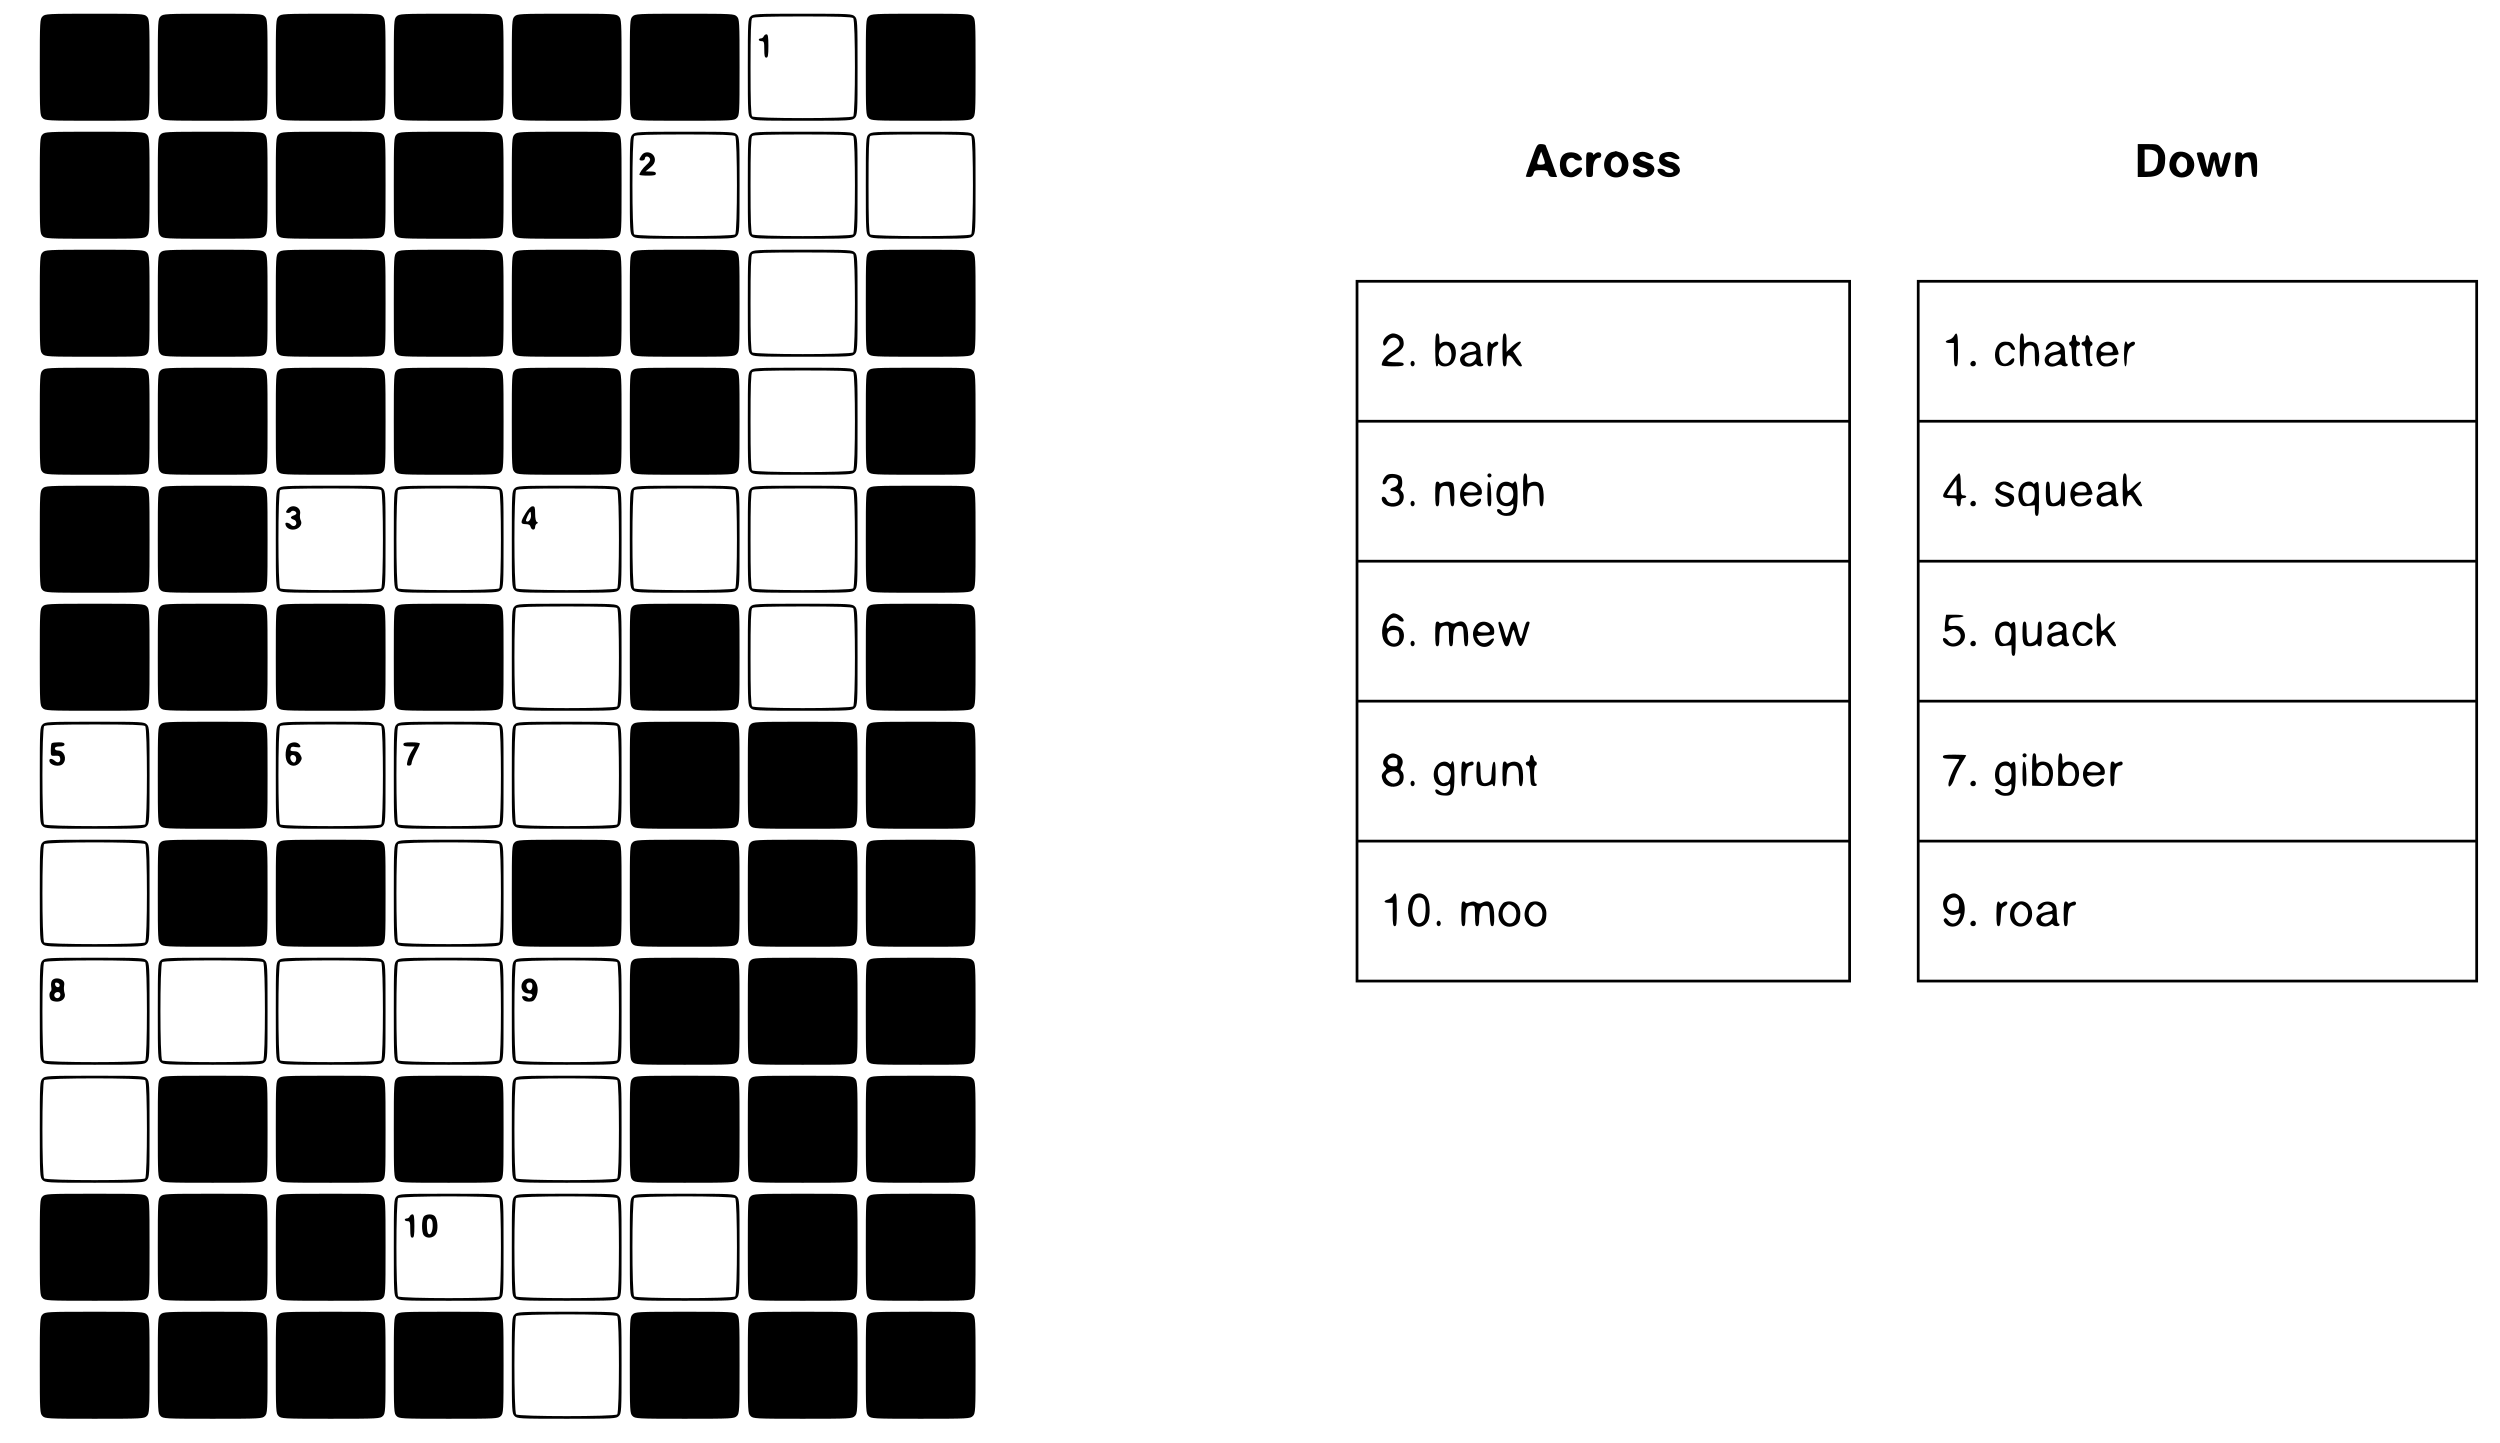 <?xml version="1.0" standalone="no"?>
<!DOCTYPE svg PUBLIC "-//W3C//DTD SVG 20010904//EN"
 "http://www.w3.org/TR/2001/REC-SVG-20010904/DTD/svg10.dtd">
<svg version="1.0" xmlns="http://www.w3.org/2000/svg"
 width="1822pt" height="1052pt" viewBox="0 0 1822 1052"
 preserveAspectRatio="xMidYMid meet">

<g transform="translate(0,1052) scale(0.1,-0.1)"
fill="#000000" stroke="none">
<path d="M310 10400 c-19 -19 -20 -33 -20 -370 0 -337 1 -351 20 -370 19 -19
33 -20 380 -20 347 0 361 1 380 20 19 19 20 33 20 370 0 337 -1 351 -20 370
-19 19 -33 20 -380 20 -347 0 -361 -1 -380 -20z"/>
<path d="M1170 10400 c-19 -19 -20 -33 -20 -370 0 -337 1 -351 20 -370 19 -19
33 -20 380 -20 347 0 361 1 380 20 19 19 20 33 20 370 0 337 -1 351 -20 370
-19 19 -33 20 -380 20 -347 0 -361 -1 -380 -20z"/>
<path d="M2030 10400 c-19 -19 -20 -33 -20 -370 0 -337 1 -351 20 -370 19 -19
33 -20 380 -20 347 0 361 1 380 20 19 19 20 33 20 370 0 337 -1 351 -20 370
-19 19 -33 20 -380 20 -347 0 -361 -1 -380 -20z"/>
<path d="M2890 10400 c-19 -19 -20 -33 -20 -370 0 -337 1 -351 20 -370 19 -19
33 -20 380 -20 347 0 361 1 380 20 19 19 20 33 20 370 0 337 -1 351 -20 370
-19 19 -33 20 -380 20 -347 0 -361 -1 -380 -20z"/>
<path d="M3750 10400 c-19 -19 -20 -33 -20 -370 0 -337 1 -351 20 -370 19 -19
33 -20 380 -20 347 0 361 1 380 20 19 19 20 33 20 370 0 337 -1 351 -20 370
-19 19 -33 20 -380 20 -347 0 -361 -1 -380 -20z"/>
<path d="M4610 10400 c-19 -19 -20 -33 -20 -370 0 -337 1 -351 20 -370 19 -19
33 -20 380 -20 347 0 361 1 380 20 19 19 20 33 20 370 0 337 -1 351 -20 370
-19 19 -33 20 -380 20 -347 0 -361 -1 -380 -20z"/>
<path d="M5470 10400 c-19 -19 -20 -33 -20 -370 0 -337 1 -351 20 -370 19 -19
33 -20 380 -20 347 0 361 1 380 20 19 19 20 33 20 370 0 337 -1 351 -20 370
-19 19 -33 20 -380 20 -347 0 -361 -1 -380 -20z m748 -12 c17 -17 17 -699 0
-716 -17 -17 -719 -17 -736 0 -9 9 -12 102 -12 358 0 256 3 349 12 358 9 9
104 12 368 12 264 0 359 -3 368 -12z"/>
<path d="M5566 10255 c-3 -8 -12 -15 -21 -15 -8 0 -15 -4 -15 -10 0 -5 9 -10
20 -10 18 0 20 -7 20 -60 0 -47 3 -60 15 -60 12 0 15 16 15 85 0 66 -3 85 -14
85 -8 0 -16 -7 -20 -15z"/>
<path d="M6330 10400 c-19 -19 -20 -33 -20 -370 0 -337 1 -351 20 -370 19 -19
33 -20 380 -20 347 0 361 1 380 20 19 19 20 33 20 370 0 337 -1 351 -20 370
-19 19 -33 20 -380 20 -347 0 -361 -1 -380 -20z"/>
<path d="M310 9540 c-19 -19 -20 -33 -20 -370 0 -337 1 -351 20 -370 19 -19
33 -20 380 -20 347 0 361 1 380 20 19 19 20 33 20 370 0 337 -1 351 -20 370
-19 19 -33 20 -380 20 -347 0 -361 -1 -380 -20z"/>
<path d="M1170 9540 c-19 -19 -20 -33 -20 -370 0 -337 1 -351 20 -370 19 -19
33 -20 380 -20 347 0 361 1 380 20 19 19 20 33 20 370 0 337 -1 351 -20 370
-19 19 -33 20 -380 20 -347 0 -361 -1 -380 -20z"/>
<path d="M2030 9540 c-19 -19 -20 -33 -20 -370 0 -337 1 -351 20 -370 19 -19
33 -20 380 -20 347 0 361 1 380 20 19 19 20 33 20 370 0 337 -1 351 -20 370
-19 19 -33 20 -380 20 -347 0 -361 -1 -380 -20z"/>
<path d="M2890 9540 c-19 -19 -20 -33 -20 -370 0 -337 1 -351 20 -370 19 -19
33 -20 380 -20 347 0 361 1 380 20 19 19 20 33 20 370 0 337 -1 351 -20 370
-19 19 -33 20 -380 20 -347 0 -361 -1 -380 -20z"/>
<path d="M3750 9540 c-19 -19 -20 -33 -20 -370 0 -337 1 -351 20 -370 19 -19
33 -20 380 -20 347 0 361 1 380 20 19 19 20 33 20 370 0 337 -1 351 -20 370
-19 19 -33 20 -380 20 -347 0 -361 -1 -380 -20z"/>
<path d="M4610 9540 c-19 -19 -20 -33 -20 -370 0 -337 1 -351 20 -370 19 -19
33 -20 380 -20 347 0 361 1 380 20 19 19 20 33 20 370 0 337 -1 351 -20 370
-19 19 -33 20 -380 20 -347 0 -361 -1 -380 -20z m748 -12 c17 -17 17 -699 0
-716 -17 -17 -719 -17 -736 0 -17 17 -17 699 0 716 9 9 104 12 368 12 264 0
359 -3 368 -12z"/>
<path d="M4676 9388 c-21 -30 -20 -38 4 -38 11 0 20 7 20 15 0 20 29 19 37 -2
4 -11 -4 -25 -25 -44 -28 -25 -52 -59 -52 -73 0 -3 27 -6 60 -6 47 0 60 3 60
15 0 11 -11 15 -37 15 l-38 1 34 28 c24 19 34 36 34 56 0 52 -68 75 -97 33z"/>
<path d="M5470 9540 c-19 -19 -20 -33 -20 -370 0 -337 1 -351 20 -370 19 -19
33 -20 380 -20 347 0 361 1 380 20 19 19 20 33 20 370 0 337 -1 351 -20 370
-19 19 -33 20 -380 20 -347 0 -361 -1 -380 -20z m748 -12 c17 -17 17 -699 0
-716 -17 -17 -719 -17 -736 0 -9 9 -12 102 -12 358 0 256 3 349 12 358 9 9
104 12 368 12 264 0 359 -3 368 -12z"/>
<path d="M6330 9540 c-19 -19 -20 -33 -20 -370 0 -337 1 -351 20 -370 19 -19
33 -20 380 -20 347 0 361 1 380 20 19 19 20 33 20 370 0 337 -1 351 -20 370
-19 19 -33 20 -380 20 -347 0 -361 -1 -380 -20z m748 -12 c17 -17 17 -699 0
-716 -17 -17 -719 -17 -736 0 -9 9 -12 102 -12 358 0 256 3 349 12 358 9 9
104 12 368 12 264 0 359 -3 368 -12z"/>
<path d="M11161 9354 c-23 -63 -41 -117 -41 -120 0 -2 11 -4 25 -4 18 0 26 7
31 25 5 22 11 25 54 25 43 0 49 -3 54 -25 5 -19 13 -25 35 -25 l29 0 -39 112
c-22 61 -42 115 -45 120 -3 4 -18 8 -34 8 -27 0 -30 -5 -69 -116z m98 -21 c1
-8 -11 -13 -30 -13 -33 0 -33 3 -7 70 l10 25 13 -35 c8 -19 14 -41 14 -47z"/>
<path d="M15580 9350 l0 -120 60 0 c103 0 140 36 140 136 0 31 -7 51 -26 73
-25 29 -29 31 -100 31 l-74 0 0 -120z m135 63 c13 -13 16 -28 12 -66 -5 -56
-24 -77 -69 -77 l-28 0 0 80 0 80 34 0 c19 0 42 -8 51 -17z"/>
<path d="M11753 9413 c-59 -11 -84 -108 -40 -158 37 -44 116 -35 142 15 29 56
8 120 -46 139 -18 6 -32 10 -33 10 -1 -1 -11 -4 -23 -6z m51 -49 c9 -8 16 -28
16 -44 0 -16 -7 -36 -16 -44 -18 -19 -20 -19 -45 -6 -26 14 -27 84 -1 99 23
14 28 14 46 -5z"/>
<path d="M11955 9412 c-30 -6 -55 -32 -55 -57 0 -29 15 -40 68 -55 26 -6 42
-16 39 -23 -6 -18 -42 -20 -57 -2 -20 24 -52 19 -48 -7 7 -48 116 -56 145 -11
24 37 6 67 -51 83 -26 7 -46 19 -46 26 0 16 36 19 45 4 7 -12 55 -14 55 -2 -1
27 -54 52 -95 44z"/>
<path d="M12133 9408 c-24 -6 -35 -16 -39 -35 -9 -35 6 -56 47 -68 44 -13 61
-24 54 -36 -10 -15 -55 -10 -61 6 -6 15 -54 22 -54 7 0 -38 68 -65 119 -48 48
16 58 50 26 82 -13 13 -32 24 -43 24 -10 0 -27 6 -38 14 -18 14 -18 15 0 22
10 4 27 2 37 -4 22 -14 59 -16 59 -4 0 13 -32 39 -55 44 -11 2 -35 1 -52 -4z"/>
<path d="M15873 9413 c-59 -11 -84 -108 -40 -158 32 -38 102 -38 134 -1 62 72
0 176 -94 159z m48 -43 c14 -8 19 -21 19 -50 0 -29 -5 -42 -19 -50 -25 -13
-27 -13 -45 6 -9 8 -16 28 -16 44 0 16 7 36 16 44 18 19 20 19 45 6z"/>
<path d="M11397 9395 c-41 -30 -37 -133 5 -156 12 -7 35 -12 51 -11 48 1 107
72 60 72 -9 0 -27 -10 -40 -21 -18 -18 -25 -19 -37 -10 -20 17 -28 58 -16 81
11 21 45 27 55 10 3 -5 17 -10 31 -10 29 0 31 13 4 40 -24 24 -86 27 -113 5z"/>
<path d="M11560 9320 c0 -89 0 -90 25 -90 24 0 25 3 25 54 0 56 16 86 46 86 8
0 14 9 14 20 0 23 -29 27 -48 8 -9 -9 -12 -9 -12 0 0 7 -11 12 -25 12 -25 0
-25 -1 -25 -90z"/>
<path d="M16010 9403 c0 -5 11 -44 24 -88 20 -70 26 -80 48 -83 22 -3 26 2 40
60 l15 63 13 -63 c12 -59 14 -63 39 -60 22 3 28 12 47 78 29 96 29 102 2 98
-18 -2 -25 -13 -34 -56 -7 -30 -14 -56 -17 -58 -2 -3 -8 16 -12 42 -9 65 -14
74 -40 74 -19 0 -24 -8 -35 -62 l-13 -63 -15 63 c-12 55 -16 62 -38 62 -13 0
-24 -3 -24 -7z"/>
<path d="M16290 9320 c0 -89 0 -90 25 -90 24 0 25 2 25 65 0 52 4 66 18 74 32
17 46 -3 50 -73 4 -56 7 -66 23 -66 17 0 19 8 19 78 0 87 -8 102 -55 102 -17
0 -36 -5 -43 -12 -9 -9 -12 -9 -12 0 0 7 -11 12 -25 12 -25 0 -25 -1 -25 -90z"/>
<path d="M310 8680 c-19 -19 -20 -33 -20 -370 0 -337 1 -351 20 -370 19 -19
33 -20 380 -20 347 0 361 1 380 20 19 19 20 33 20 370 0 337 -1 351 -20 370
-19 19 -33 20 -380 20 -347 0 -361 -1 -380 -20z"/>
<path d="M1170 8680 c-19 -19 -20 -33 -20 -370 0 -337 1 -351 20 -370 19 -19
33 -20 380 -20 347 0 361 1 380 20 19 19 20 33 20 370 0 337 -1 351 -20 370
-19 19 -33 20 -380 20 -347 0 -361 -1 -380 -20z"/>
<path d="M2030 8680 c-19 -19 -20 -33 -20 -370 0 -337 1 -351 20 -370 19 -19
33 -20 380 -20 347 0 361 1 380 20 19 19 20 33 20 370 0 337 -1 351 -20 370
-19 19 -33 20 -380 20 -347 0 -361 -1 -380 -20z"/>
<path d="M2890 8680 c-19 -19 -20 -33 -20 -370 0 -337 1 -351 20 -370 19 -19
33 -20 380 -20 347 0 361 1 380 20 19 19 20 33 20 370 0 337 -1 351 -20 370
-19 19 -33 20 -380 20 -347 0 -361 -1 -380 -20z"/>
<path d="M3750 8680 c-19 -19 -20 -33 -20 -370 0 -337 1 -351 20 -370 19 -19
33 -20 380 -20 347 0 361 1 380 20 19 19 20 33 20 370 0 337 -1 351 -20 370
-19 19 -33 20 -380 20 -347 0 -361 -1 -380 -20z"/>
<path d="M4610 8680 c-19 -19 -20 -33 -20 -370 0 -337 1 -351 20 -370 19 -19
33 -20 380 -20 347 0 361 1 380 20 19 19 20 33 20 370 0 337 -1 351 -20 370
-19 19 -33 20 -380 20 -347 0 -361 -1 -380 -20z"/>
<path d="M5470 8680 c-19 -19 -20 -33 -20 -370 0 -337 1 -351 20 -370 19 -19
33 -20 380 -20 347 0 361 1 380 20 19 19 20 33 20 370 0 337 -1 351 -20 370
-19 19 -33 20 -380 20 -347 0 -361 -1 -380 -20z m748 -12 c17 -17 17 -699 0
-716 -17 -17 -719 -17 -736 0 -9 9 -12 102 -12 358 0 256 3 349 12 358 9 9
104 12 368 12 264 0 359 -3 368 -12z"/>
<path d="M6330 8680 c-19 -19 -20 -33 -20 -370 0 -337 1 -351 20 -370 19 -19
33 -20 380 -20 347 0 361 1 380 20 19 19 20 33 20 370 0 337 -1 351 -20 370
-19 19 -33 20 -380 20 -347 0 -361 -1 -380 -20z"/>
<path d="M9880 5920 l0 -2560 1805 0 1805 0 0 2560 0 2560 -1805 0 -1805 0 0
-2560z m3590 2040 l0 -500 -1785 0 -1785 0 0 500 0 500 1785 0 1785 0 0 -500z
m0 -1020 l0 -500 -1785 0 -1785 0 0 500 0 500 1785 0 1785 0 0 -500z m0 -1020
l0 -500 -1785 0 -1785 0 0 500 0 500 1785 0 1785 0 0 -500z m0 -1020 l0 -500
-1785 0 -1785 0 0 500 0 500 1785 0 1785 0 0 -500z m0 -1020 l0 -500 -1785 0
-1785 0 0 500 0 500 1785 0 1785 0 0 -500z"/>
<path d="M10106 8069 c-15 -12 -26 -30 -26 -45 0 -32 16 -31 32 4 23 48 88 38
88 -14 0 -17 -14 -32 -55 -59 -49 -31 -75 -65 -75 -96 0 -5 36 -9 80 -9 64 0
80 3 80 15 0 12 -13 15 -60 15 -33 0 -60 4 -60 10 0 5 26 27 58 47 58 39 70
61 58 107 -6 23 -43 46 -75 46 -10 0 -30 -9 -45 -21z"/>
<path d="M10460 7970 c0 -73 4 -120 10 -120 6 0 10 5 10 12 0 9 3 9 12 0 22
-22 75 -14 97 14 28 36 29 106 1 134 -22 22 -69 27 -88 8 -9 -9 -12 -3 -12 30
0 31 -4 42 -15 42 -12 0 -15 -20 -15 -120z m118 -27 c3 -41 -15 -73 -42 -73
-50 0 -69 87 -27 122 34 27 65 5 69 -49z"/>
<path d="M10950 7970 c0 -100 3 -120 15 -120 10 0 15 10 15 34 0 57 22 61 54
10 17 -27 35 -44 47 -44 17 0 15 7 -18 55 l-36 56 33 34 c28 29 31 35 15 35
-11 0 -36 -17 -57 -37 l-38 -37 0 67 c0 53 -3 67 -15 67 -12 0 -15 -20 -15
-120z"/>
<path d="M10672 8014 c-24 -16 -30 -44 -9 -44 7 0 18 9 25 21 15 24 50 22 66
-3 13 -22 7 -28 -40 -35 -66 -10 -91 -46 -60 -88 15 -20 69 -24 91 -5 9 8 15
8 20 0 8 -13 45 -13 45 0 0 6 -4 10 -10 10 -6 0 -10 28 -10 63 0 49 -4 68 -18
80 -23 21 -71 22 -100 1z m88 -91 c0 -22 -29 -53 -50 -53 -10 0 -23 7 -30 15
-16 20 1 42 38 48 15 2 30 5 35 6 4 0 7 -7 7 -16z"/>
<path d="M10840 7940 c0 -72 3 -90 15 -90 11 0 15 16 17 68 3 58 6 68 26 77
24 10 30 35 9 35 -7 0 -18 -5 -24 -11 -8 -8 -13 -8 -17 0 -18 28 -26 3 -26
-79z"/>
<path d="M10280 7870 c0 -11 7 -20 15 -20 8 0 15 9 15 20 0 11 -7 20 -15 20
-8 0 -15 -9 -15 -20z"/>
<path d="M10114 7061 c-28 -12 -51 -71 -28 -71 9 0 18 9 21 20 6 23 35 34 64
25 30 -10 22 -57 -10 -65 -33 -8 -39 -30 -9 -30 30 0 48 -17 48 -47 0 -45 -81
-56 -95 -13 -7 23 -35 27 -35 6 0 -51 82 -77 134 -43 30 20 36 76 11 97 -11 9
-13 16 -5 24 14 14 12 72 -3 85 -20 16 -68 22 -93 12z"/>
<path d="M10840 7055 c0 -8 7 -15 15 -15 8 0 15 7 15 15 0 8 -7 15 -15 15 -8
0 -15 -7 -15 -15z"/>
<path d="M11100 6950 c0 -100 3 -120 15 -120 12 0 15 13 15 56 0 70 12 94 49
94 35 0 41 -13 41 -91 0 -46 3 -59 15 -59 19 0 21 113 2 150 -14 28 -54 38
-87 20 -19 -10 -20 -8 -20 30 0 29 -4 40 -15 40 -12 0 -15 -20 -15 -120z"/>
<path d="M10460 6920 c0 -73 3 -90 15 -90 12 0 15 14 15 64 0 70 12 90 52 84
21 -3 23 -8 26 -75 2 -56 6 -73 17 -73 12 0 15 16 15 78 0 47 -5 83 -12 90
-15 15 -53 16 -79 2 -13 -7 -19 -7 -19 0 0 5 -7 10 -15 10 -12 0 -15 -17 -15
-90z"/>
<path d="M10679 6997 c-58 -44 -48 -143 17 -167 29 -11 75 3 92 30 17 28 -5
37 -29 11 -11 -12 -28 -21 -39 -21 -17 0 -50 34 -50 52 0 5 29 8 65 8 63 0 65
1 65 25 0 55 -78 95 -121 62z m89 -51 c3 -13 -6 -16 -47 -16 -28 0 -51 4 -51
8 0 13 24 39 40 45 19 6 54 -16 58 -37z"/>
<path d="M10840 6921 c0 -75 3 -91 15 -91 13 0 15 14 13 87 -2 58 -7 88 -15
91 -10 3 -13 -19 -13 -87z"/>
<path d="M10937 6996 c-40 -31 -43 -124 -3 -151 25 -18 68 -19 84 -3 9 9 12 7
12 -9 0 -12 -7 -29 -16 -37 -20 -20 -63 -21 -70 -1 -7 16 -34 21 -34 6 0 -21
34 -41 68 -41 67 0 82 27 82 149 0 84 -11 121 -29 93 -4 -7 -12 -8 -21 -2 -21
14 -52 12 -73 -4z m87 -47 c13 -37 0 -78 -29 -91 -45 -20 -78 37 -54 94 10 24
17 29 43 26 23 -2 33 -10 40 -29z"/>
<path d="M10280 6850 c0 -11 7 -20 15 -20 8 0 15 9 15 20 0 11 -7 20 -15 20
-8 0 -15 -9 -15 -20z"/>
<path d="M10111 6022 c-34 -34 -48 -105 -31 -158 21 -62 104 -78 137 -27 23
34 19 84 -8 105 -23 20 -74 24 -84 8 -11 -19 -23 -10 -18 13 13 50 57 73 83
42 13 -16 40 -21 40 -7 -1 21 -44 52 -75 52 -9 0 -29 -12 -44 -28z m87 -130
c4 -37 -12 -62 -39 -62 -40 0 -65 60 -37 88 7 7 26 12 43 10 26 -3 30 -7 33
-36z"/>
<path d="M10460 5900 c0 -73 3 -90 15 -90 12 0 15 14 15 63 0 68 10 87 47 87
22 0 23 -3 23 -75 0 -60 3 -75 15 -75 11 0 15 12 15 49 0 74 14 103 48 99 26
-3 27 -5 30 -75 2 -56 6 -73 17 -73 12 0 15 15 15 68 0 97 -32 133 -90 102
-14 -8 -25 -7 -40 2 -15 10 -27 10 -50 1 -16 -6 -30 -7 -30 -2 0 5 -7 9 -15 9
-12 0 -15 -17 -15 -90z"/>
<path d="M10763 5968 c-31 -34 -36 -77 -16 -118 28 -53 99 -61 130 -13 22 32
8 41 -21 14 -30 -28 -66 -24 -83 9 l-12 25 64 3 c64 3 65 3 65 31 0 62 -85 94
-127 49z m95 -42 c3 -13 -5 -16 -42 -16 -52 0 -61 18 -24 44 19 13 25 14 43 2
11 -7 21 -21 23 -30z"/>
<path d="M10920 5980 c0 -7 10 -48 22 -91 16 -59 25 -79 38 -79 13 0 20 15 30
60 7 33 16 60 19 60 4 0 13 -26 21 -57 22 -85 41 -82 68 11 12 41 25 82 28 90
4 10 1 16 -10 16 -14 0 -20 -15 -42 -104 -8 -35 -16 -23 -34 52 -17 72 -40 68
-60 -11 -8 -31 -17 -57 -20 -57 -3 0 -12 26 -20 57 -8 31 -21 58 -27 61 -7 2
-13 -2 -13 -8z"/>
<path d="M10280 5830 c0 -11 7 -20 15 -20 8 0 15 9 15 20 0 11 -7 20 -15 20
-8 0 -15 -9 -15 -20z"/>
<path d="M10106 5009 c-29 -22 -34 -60 -12 -78 13 -11 12 -15 -5 -32 -22 -22
-24 -38 -8 -73 21 -44 90 -54 132 -18 21 18 23 75 3 91 -12 10 -12 16 -1 38
17 32 6 64 -26 80 -34 18 -52 16 -83 -8z m79 -44 c0 -26 -3 -30 -29 -30 -36 0
-56 26 -36 50 8 9 24 15 39 13 22 -2 26 -8 26 -33z m3 -77 c29 -29 7 -78 -34
-78 -20 0 -54 32 -54 52 0 30 65 49 88 26z"/>
<path d="M11150 4996 c0 -16 -6 -26 -15 -26 -8 0 -15 -7 -15 -15 0 -8 7 -15
15 -15 11 0 15 -17 17 -72 3 -67 5 -73 26 -76 12 -2 22 1 22 7 0 6 -4 11 -10
11 -6 0 -10 28 -10 65 0 37 4 65 10 65 6 0 10 7 10 15 0 8 -4 15 -9 15 -5 0
-11 10 -13 22 -5 32 -28 35 -28 4z"/>
<path d="M10475 4945 c-33 -32 -35 -101 -5 -133 23 -24 69 -29 88 -10 9 9 12
6 12 -13 0 -47 -46 -65 -82 -32 -22 19 -37 9 -22 -15 7 -11 27 -18 57 -20 67
-4 77 15 77 145 0 91 -9 128 -23 91 -4 -10 -7 -10 -18 0 -21 19 -58 14 -84
-13z m92 -36 c10 -20 10 -34 2 -58 -6 -17 -15 -31 -19 -31 -5 0 -15 -3 -23 -6
-37 -14 -66 83 -35 114 21 21 61 10 75 -19z"/>
<path d="M10650 4880 c0 -73 3 -90 15 -90 12 0 15 13 15 56 0 64 13 94 40 94
11 0 20 7 20 15 0 18 -14 19 -41 5 -13 -7 -19 -7 -19 0 0 5 -7 10 -15 10 -12
0 -15 -17 -15 -90z"/>
<path d="M10760 4896 c0 -54 4 -79 16 -90 18 -18 56 -21 85 -6 13 7 19 7 19 0
0 -5 5 -10 10 -10 6 0 10 37 10 91 0 68 -3 90 -12 87 -8 -3 -14 -29 -16 -72
-3 -60 -6 -68 -27 -78 -41 -18 -55 3 -55 83 0 55 -3 69 -15 69 -12 0 -15 -15
-15 -74z"/>
<path d="M10950 4880 c0 -73 3 -90 15 -90 12 0 15 13 15 56 0 70 12 94 49 94
33 0 41 -17 41 -97 0 -40 4 -53 15 -53 19 0 21 113 2 150 -14 28 -54 38 -87
20 -13 -7 -20 -7 -20 0 0 5 -7 10 -15 10 -12 0 -15 -17 -15 -90z"/>
<path d="M10280 4810 c0 -11 7 -20 15 -20 8 0 15 9 15 20 0 11 -7 20 -15 20
-8 0 -15 -9 -15 -20z"/>
<path d="M10150 3990 c-6 -11 -22 -23 -35 -26 -35 -9 -31 -24 5 -24 l30 0 0
-85 c0 -69 3 -85 15 -85 13 0 15 20 15 120 0 118 -7 142 -30 100z"/>
<path d="M10307 3999 c-43 -25 -59 -120 -32 -184 26 -63 101 -66 132 -5 17 34
16 125 -2 159 -19 38 -62 51 -98 30z m73 -38 c17 -32 12 -132 -7 -153 -57 -63
-109 66 -62 153 13 25 55 24 69 0z"/>
<path d="M10650 3860 c0 -73 3 -90 15 -90 12 0 15 14 15 63 0 68 10 87 47 87
22 0 23 -3 23 -75 0 -60 3 -75 15 -75 11 0 15 12 15 49 0 74 14 103 48 99 26
-3 27 -5 30 -75 2 -56 6 -73 17 -73 12 0 15 15 15 68 0 97 -32 133 -90 102
-14 -8 -25 -7 -40 2 -15 10 -27 10 -50 1 -16 -6 -30 -7 -30 -2 0 5 -7 9 -15 9
-12 0 -15 -17 -15 -90z"/>
<path d="M10962 3943 c-7 -3 -19 -18 -27 -33 -42 -81 16 -166 95 -139 38 14
50 36 50 92 0 67 -56 105 -118 80z m66 -29 c41 -29 24 -124 -23 -124 -50 0
-73 82 -35 120 24 24 29 24 58 4z"/>
<path d="M11152 3943 c-7 -3 -19 -18 -27 -33 -42 -81 16 -166 95 -139 38 14
50 36 50 92 0 67 -56 105 -118 80z m66 -29 c41 -29 24 -124 -23 -124 -50 0
-73 82 -35 120 24 24 29 24 58 4z"/>
<path d="M10470 3790 c0 -11 7 -20 15 -20 8 0 15 9 15 20 0 11 -7 20 -15 20
-8 0 -15 -9 -15 -20z"/>
<path d="M13970 5920 l0 -2560 2045 0 2045 0 0 2560 0 2560 -2045 0 -2045 0 0
-2560z m4070 2040 l0 -500 -2025 0 -2025 0 0 500 0 500 2025 0 2025 0 0 -500z
m0 -1020 l0 -500 -2025 0 -2025 0 0 500 0 500 2025 0 2025 0 0 -500z m0 -1020
l0 -500 -2025 0 -2025 0 0 500 0 500 2025 0 2025 0 0 -500z m0 -1020 l0 -500
-2025 0 -2025 0 0 500 0 500 2025 0 2025 0 0 -500z m0 -1020 l0 -500 -2025 0
-2025 0 0 500 0 500 2025 0 2025 0 0 -500z"/>
<path d="M14240 8070 c-6 -11 -22 -23 -35 -26 -35 -9 -31 -24 5 -24 l30 0 0
-85 c0 -69 3 -85 15 -85 13 0 15 20 15 120 0 118 -7 142 -30 100z"/>
<path d="M14720 7970 c0 -100 3 -120 15 -120 12 0 15 14 15 64 0 55 3 67 22
80 15 11 26 12 40 5 15 -8 18 -22 18 -79 0 -56 3 -70 15 -70 24 0 21 141 -3
163 -22 20 -63 22 -80 5 -9 -9 -12 -3 -12 30 0 31 -4 42 -15 42 -12 0 -15 -20
-15 -120z"/>
<path d="M15100 8055 c0 -14 -4 -25 -10 -25 -5 0 -10 -7 -10 -15 0 -8 5 -15
10 -15 6 0 10 -26 10 -59 0 -75 6 -91 36 -91 27 0 32 15 9 24 -11 4 -15 21
-15 66 0 47 3 60 15 60 8 0 15 7 15 15 0 8 -7 15 -15 15 -9 0 -15 9 -15 25 0
16 -6 25 -15 25 -9 0 -15 -9 -15 -25z"/>
<path d="M15200 8056 c0 -16 -6 -26 -15 -26 -8 0 -15 -7 -15 -15 0 -8 7 -15
15 -15 11 0 15 -17 17 -72 3 -67 5 -73 26 -76 12 -2 22 1 22 7 0 6 -4 11 -10
11 -6 0 -10 28 -10 65 0 37 4 65 10 65 6 0 10 7 10 15 0 8 -4 15 -9 15 -5 0
-11 10 -13 22 -5 32 -28 35 -28 4z"/>
<path d="M14561 8004 c-28 -36 -29 -106 -1 -134 36 -36 120 -17 120 28 0 18
-13 14 -33 -8 -37 -43 -77 -15 -77 54 0 26 6 40 24 51 25 17 51 12 60 -11 3
-8 12 -14 21 -14 13 0 14 4 4 23 -16 30 -28 37 -66 37 -22 0 -38 -8 -52 -26z"/>
<path d="M14927 8012 c-18 -19 -23 -42 -9 -42 4 0 15 9 25 20 20 23 36 25 62
7 25 -19 11 -36 -35 -43 -46 -8 -73 -33 -68 -65 5 -36 44 -51 85 -34 19 8 35
10 38 4 8 -12 45 -12 45 1 0 6 -4 10 -10 10 -6 0 -10 27 -10 60 0 47 -4 64
-20 80 -26 26 -81 26 -103 2z m93 -85 c0 -25 -31 -57 -56 -57 -51 0 -38 55 14
63 15 2 30 5 35 6 4 0 7 -5 7 -12z"/>
<path d="M15305 8005 c-48 -47 -25 -152 33 -156 50 -3 92 18 92 48 0 19 -14
16 -35 -7 -31 -34 -85 -21 -85 22 0 15 9 18 65 18 36 0 65 4 65 9 0 23 -24 73
-40 81 -32 17 -70 11 -95 -15z m93 -34 c3 -19 -1 -21 -42 -21 -51 0 -62 18
-25 44 27 19 63 7 67 -23z"/>
<path d="M15480 7940 c0 -53 4 -90 10 -90 6 0 10 20 10 44 0 58 15 97 40 103
22 6 28 33 7 33 -7 0 -19 -6 -26 -12 -11 -10 -14 -10 -18 0 -13 35 -23 2 -23
-78z"/>
<path d="M14367 7883 c-14 -13 -6 -33 13 -33 13 0 20 7 20 20 0 19 -20 27 -33
13z"/>
<path d="M14213 6996 c-68 -95 -68 -106 -3 -106 49 0 50 -1 50 -30 0 -20 5
-30 15 -30 10 0 15 10 15 30 0 23 4 30 20 30 11 0 20 5 20 10 0 6 -9 10 -20
10 -18 0 -20 7 -20 80 0 57 -4 80 -12 80 -7 0 -37 -34 -65 -74z m47 -31 l0
-55 -35 0 c-19 0 -35 2 -35 5 0 6 64 105 68 105 1 0 2 -25 2 -55z"/>
<path d="M15470 6950 c0 -100 3 -120 15 -120 10 0 15 10 15 34 0 18 6 39 14
45 12 10 19 4 41 -33 17 -30 34 -46 46 -46 17 0 16 6 -16 56 l-36 57 32 33
c22 22 28 34 18 34 -8 0 -30 -16 -49 -35 -19 -19 -38 -35 -42 -35 -4 0 -8 29
-8 65 0 51 -3 65 -15 65 -12 0 -15 -20 -15 -120z"/>
<path d="M14553 6984 c-22 -34 -9 -54 48 -75 53 -20 62 -52 15 -57 -22 -3 -34
3 -47 20 -21 28 -36 17 -21 -16 20 -45 116 -38 128 10 10 38 -2 53 -51 65 -53
13 -63 25 -41 47 15 15 19 15 51 -2 42 -23 55 -16 26 13 -31 31 -86 28 -108
-5z"/>
<path d="M14731 6984 c-26 -33 -28 -100 -5 -133 14 -20 23 -23 60 -18 l44 5 0
-39 c0 -28 4 -39 15 -39 13 0 15 21 15 125 0 121 -4 137 -27 114 -8 -8 -13 -8
-17 0 -14 21 -64 12 -85 -15z m87 -16 c17 -17 15 -84 -4 -102 -36 -37 -74 -12
-74 49 0 46 13 65 45 65 12 0 26 -5 33 -12z"/>
<path d="M14910 6932 c0 -87 8 -102 55 -102 17 0 36 5 43 12 9 9 12 9 12 0 0
-7 7 -12 15 -12 12 0 15 17 15 90 0 73 -3 90 -15 90 -12 0 -15 -14 -15 -65 0
-57 -3 -66 -24 -80 -43 -28 -56 -12 -56 71 0 59 -3 74 -15 74 -12 0 -15 -15
-15 -78z"/>
<path d="M15115 6985 c-48 -47 -25 -152 33 -156 50 -3 92 18 92 48 0 19 -14
16 -35 -7 -31 -34 -85 -21 -85 22 0 15 9 18 65 18 36 0 65 4 65 9 0 23 -24 73
-40 81 -32 17 -70 11 -95 -15z m93 -34 c3 -19 -1 -21 -42 -21 -51 0 -62 18
-25 44 27 19 63 7 67 -23z"/>
<path d="M15308 6999 c-18 -10 -25 -49 -10 -49 4 0 15 9 25 20 20 24 40 25 61
4 22 -21 13 -32 -32 -40 -57 -10 -72 -22 -72 -53 0 -46 41 -68 86 -45 19 10
30 12 32 5 5 -14 42 -15 42 -2 0 6 -4 13 -10 16 -5 3 -10 35 -10 70 0 53 -3
66 -19 75 -25 13 -71 12 -93 -1z m66 -136 c-27 -20 -58 -12 -62 14 -3 17 3 24
25 29 15 3 33 7 38 8 18 5 17 -38 -1 -51z"/>
<path d="M14367 6863 c-14 -13 -6 -33 13 -33 13 0 20 7 20 20 0 19 -20 27 -33
13z"/>
<path d="M15280 5930 c0 -100 3 -120 15 -120 10 0 15 10 15 34 0 18 6 39 14
45 12 10 19 4 41 -33 17 -30 34 -46 46 -46 17 0 16 6 -16 56 l-36 57 32 33
c22 22 28 34 18 34 -8 0 -30 -16 -49 -35 -19 -19 -38 -35 -42 -35 -4 0 -8 29
-8 65 0 51 -3 65 -15 65 -12 0 -15 -20 -15 -120z"/>
<path d="M14176 5984 c-3 -30 -4 -59 -1 -64 3 -5 19 -2 35 7 28 13 33 13 55
-1 30 -20 33 -56 7 -79 -25 -23 -59 -21 -74 3 -13 20 -38 28 -38 11 0 -26 38
-53 74 -53 75 0 114 79 65 131 -17 18 -30 22 -60 19 -31 -3 -39 0 -39 13 0 40
11 49 61 49 27 0 49 5 49 10 0 6 -28 10 -64 10 l-63 0 -7 -56z"/>
<path d="M14561 5964 c-26 -33 -28 -100 -5 -133 14 -20 23 -23 60 -18 l44 5 0
-39 c0 -28 4 -39 15 -39 13 0 15 21 15 125 0 121 -4 137 -27 114 -8 -8 -13 -8
-17 0 -14 21 -64 12 -85 -15z m87 -16 c17 -17 15 -84 -4 -102 -36 -37 -74 -12
-74 49 0 46 13 65 45 65 12 0 26 -5 33 -12z"/>
<path d="M14740 5912 c0 -87 8 -102 55 -102 17 0 36 5 43 12 9 9 12 9 12 0 0
-7 7 -12 15 -12 12 0 15 17 15 90 0 73 -3 90 -15 90 -12 0 -15 -14 -15 -65 0
-57 -3 -66 -24 -80 -43 -28 -56 -12 -56 71 0 59 -3 74 -15 74 -12 0 -15 -15
-15 -78z"/>
<path d="M14948 5979 c-18 -10 -25 -49 -10 -49 4 0 15 9 25 20 20 24 40 25 61
4 22 -21 13 -32 -32 -40 -57 -10 -72 -22 -72 -53 0 -46 41 -68 86 -45 19 10
30 12 32 5 5 -14 42 -15 42 -2 0 6 -4 13 -10 16 -5 3 -10 35 -10 70 0 53 -3
66 -19 75 -25 13 -71 12 -93 -1z m66 -136 c-27 -20 -58 -12 -62 14 -3 17 3 24
25 29 15 3 33 7 38 8 18 5 17 -38 -1 -51z"/>
<path d="M15137 5976 c-10 -8 -23 -30 -28 -50 -8 -30 -7 -44 8 -74 15 -32 23
-37 56 -40 40 -3 77 18 77 45 0 20 -24 16 -38 -8 -33 -52 -93 11 -72 75 13 41
44 52 71 25 22 -22 39 -25 39 -6 0 40 -75 61 -113 33z"/>
<path d="M14367 5843 c-14 -13 -6 -33 13 -33 13 0 20 7 20 20 0 19 -20 27 -33
13z"/>
<path d="M14740 5015 c0 -8 7 -15 15 -15 8 0 15 7 15 15 0 8 -7 15 -15 15 -8
0 -15 -7 -15 -15z"/>
<path d="M14810 4912 l0 -118 60 -2 c52 -2 62 1 74 21 26 40 24 109 -4 137
-22 22 -69 27 -88 8 -9 -9 -12 -3 -12 30 0 31 -4 42 -15 42 -12 0 -15 -20 -15
-118z m119 -2 c16 -47 -5 -100 -40 -100 -29 0 -49 28 -49 70 0 67 68 90 89 30z"/>
<path d="M15000 4912 l0 -118 60 -2 c52 -2 62 1 74 21 26 40 24 109 -4 137
-22 22 -69 27 -88 8 -9 -9 -12 -3 -12 30 0 31 -4 42 -15 42 -12 0 -15 -20 -15
-118z m119 -2 c16 -47 -5 -100 -40 -100 -29 0 -49 28 -49 70 0 67 68 90 89 30z"/>
<path d="M14160 5005 c0 -12 13 -15 60 -15 33 0 60 -2 60 -5 0 -3 -11 -22 -25
-43 -25 -38 -55 -113 -55 -138 0 -35 27 -8 43 42 9 30 33 80 52 110 19 30 35
57 35 59 0 3 -38 5 -85 5 -69 0 -85 -3 -85 -15z"/>
<path d="M14561 4944 c-28 -36 -29 -106 -1 -134 22 -22 69 -27 88 -8 9 9 12 6
12 -13 0 -14 -5 -30 -12 -37 -17 -17 -53 -15 -68 3 -13 16 -40 20 -40 7 0 -20
39 -42 73 -42 65 0 77 23 77 145 0 102 -4 117 -27 94 -8 -8 -13 -8 -17 0 -14
21 -64 12 -85 -15z m87 -16 c7 -7 12 -29 12 -50 0 -29 -6 -41 -24 -53 -39 -26
-66 -6 -66 48 0 47 13 67 45 67 12 0 26 -5 33 -12z"/>
<path d="M14740 4881 c0 -75 3 -91 15 -91 13 0 15 14 13 87 -2 58 -7 88 -15
91 -10 3 -13 -19 -13 -87z"/>
<path d="M15219 4957 c-58 -44 -48 -143 17 -167 29 -11 75 3 92 30 17 28 -5
37 -29 11 -11 -12 -28 -21 -39 -21 -17 0 -50 34 -50 52 0 5 29 8 65 8 63 0 65
1 65 25 0 55 -78 95 -121 62z m89 -51 c3 -13 -6 -16 -47 -16 -28 0 -51 4 -51
8 0 13 24 39 40 45 19 6 54 -16 58 -37z"/>
<path d="M15380 4880 c0 -73 3 -90 15 -90 12 0 15 13 15 56 0 64 13 94 40 94
11 0 20 7 20 15 0 18 -14 19 -41 5 -13 -7 -19 -7 -19 0 0 5 -7 10 -15 10 -12
0 -15 -17 -15 -90z"/>
<path d="M14367 4823 c-14 -13 -6 -33 13 -33 13 0 20 7 20 20 0 19 -20 27 -33
13z"/>
<path d="M14200 3997 c-80 -41 -25 -172 60 -140 35 13 35 13 16 -32 -18 -42
-55 -48 -79 -12 -11 16 -18 19 -26 11 -9 -8 -7 -17 7 -34 23 -29 73 -31 101
-5 50 44 54 162 6 202 -30 26 -49 28 -85 10z m69 -31 c7 -8 11 -30 9 -48 -3
-28 -7 -34 -31 -36 -35 -4 -57 13 -57 44 0 44 53 71 79 40z"/>
<path d="M14550 3860 c0 -72 3 -90 15 -90 11 0 15 16 17 68 3 58 6 68 26 77
24 10 30 35 9 35 -7 0 -18 -5 -24 -11 -8 -8 -13 -8 -17 0 -18 28 -26 3 -26
-79z"/>
<path d="M14675 3925 c-33 -32 -35 -101 -5 -133 52 -55 140 -13 140 67 0 82
-80 122 -135 66z m83 -11 c42 -29 20 -124 -29 -124 -47 0 -67 82 -29 120 24
24 29 24 58 4z"/>
<path d="M14872 3934 c-24 -16 -30 -44 -9 -44 7 0 18 9 25 21 15 24 50 22 66
-3 13 -22 7 -28 -40 -35 -66 -10 -91 -46 -60 -88 15 -20 69 -24 91 -5 9 8 15
8 20 0 8 -13 45 -13 45 0 0 6 -4 10 -10 10 -6 0 -10 28 -10 63 0 49 -4 68 -18
80 -23 21 -71 22 -100 1z m88 -91 c0 -22 -29 -53 -50 -53 -10 0 -23 7 -30 15
-16 20 1 42 38 48 15 2 30 5 35 6 4 0 7 -7 7 -16z"/>
<path d="M15040 3860 c0 -73 3 -90 15 -90 12 0 15 13 15 56 0 64 13 94 40 94
11 0 20 7 20 15 0 18 -14 19 -41 5 -13 -7 -19 -7 -19 0 0 5 -7 10 -15 10 -12
0 -15 -17 -15 -90z"/>
<path d="M14367 3803 c-14 -13 -6 -33 13 -33 13 0 20 7 20 20 0 19 -20 27 -33
13z"/>
<path d="M310 7820 c-19 -19 -20 -33 -20 -370 0 -337 1 -351 20 -370 19 -19
33 -20 380 -20 347 0 361 1 380 20 19 19 20 33 20 370 0 337 -1 351 -20 370
-19 19 -33 20 -380 20 -347 0 -361 -1 -380 -20z"/>
<path d="M1170 7820 c-19 -19 -20 -33 -20 -370 0 -337 1 -351 20 -370 19 -19
33 -20 380 -20 347 0 361 1 380 20 19 19 20 33 20 370 0 337 -1 351 -20 370
-19 19 -33 20 -380 20 -347 0 -361 -1 -380 -20z"/>
<path d="M2030 7820 c-19 -19 -20 -33 -20 -370 0 -337 1 -351 20 -370 19 -19
33 -20 380 -20 347 0 361 1 380 20 19 19 20 33 20 370 0 337 -1 351 -20 370
-19 19 -33 20 -380 20 -347 0 -361 -1 -380 -20z"/>
<path d="M2890 7820 c-19 -19 -20 -33 -20 -370 0 -337 1 -351 20 -370 19 -19
33 -20 380 -20 347 0 361 1 380 20 19 19 20 33 20 370 0 337 -1 351 -20 370
-19 19 -33 20 -380 20 -347 0 -361 -1 -380 -20z"/>
<path d="M3750 7820 c-19 -19 -20 -33 -20 -370 0 -337 1 -351 20 -370 19 -19
33 -20 380 -20 347 0 361 1 380 20 19 19 20 33 20 370 0 337 -1 351 -20 370
-19 19 -33 20 -380 20 -347 0 -361 -1 -380 -20z"/>
<path d="M4610 7820 c-19 -19 -20 -33 -20 -370 0 -337 1 -351 20 -370 19 -19
33 -20 380 -20 347 0 361 1 380 20 19 19 20 33 20 370 0 337 -1 351 -20 370
-19 19 -33 20 -380 20 -347 0 -361 -1 -380 -20z"/>
<path d="M5470 7820 c-19 -19 -20 -33 -20 -370 0 -337 1 -351 20 -370 19 -19
33 -20 380 -20 347 0 361 1 380 20 19 19 20 33 20 370 0 337 -1 351 -20 370
-19 19 -33 20 -380 20 -347 0 -361 -1 -380 -20z m748 -12 c17 -17 17 -699 0
-716 -17 -17 -719 -17 -736 0 -9 9 -12 102 -12 358 0 256 3 349 12 358 9 9
104 12 368 12 264 0 359 -3 368 -12z"/>
<path d="M6330 7820 c-19 -19 -20 -33 -20 -370 0 -337 1 -351 20 -370 19 -19
33 -20 380 -20 347 0 361 1 380 20 19 19 20 33 20 370 0 337 -1 351 -20 370
-19 19 -33 20 -380 20 -347 0 -361 -1 -380 -20z"/>
<path d="M310 6960 c-19 -19 -20 -33 -20 -370 0 -337 1 -351 20 -370 19 -19
33 -20 380 -20 347 0 361 1 380 20 19 19 20 33 20 370 0 337 -1 351 -20 370
-19 19 -33 20 -380 20 -347 0 -361 -1 -380 -20z"/>
<path d="M1170 6960 c-19 -19 -20 -33 -20 -370 0 -337 1 -351 20 -370 19 -19
33 -20 380 -20 347 0 361 1 380 20 19 19 20 33 20 370 0 337 -1 351 -20 370
-19 19 -33 20 -380 20 -347 0 -361 -1 -380 -20z"/>
<path d="M2030 6960 c-19 -19 -20 -33 -20 -370 0 -337 1 -351 20 -370 19 -19
33 -20 380 -20 347 0 361 1 380 20 19 19 20 33 20 370 0 337 -1 351 -20 370
-19 19 -33 20 -380 20 -347 0 -361 -1 -380 -20z m748 -12 c17 -17 17 -699 0
-716 -17 -17 -719 -17 -736 0 -17 17 -17 699 0 716 9 9 104 12 368 12 264 0
359 -3 368 -12z"/>
<path d="M2095 6808 c-14 -21 -14 -23 1 -26 9 -2 20 2 24 8 9 15 40 6 40 -11
0 -6 -9 -13 -20 -16 -11 -3 -20 -10 -20 -15 0 -5 9 -12 20 -15 23 -6 27 -38 6
-46 -8 -3 -20 1 -26 9 -12 14 -40 20 -40 8 0 -24 24 -44 55 -44 42 0 73 37 57
67 -6 10 -8 31 -5 47 10 52 -60 78 -92 34z"/>
<path d="M2890 6960 c-19 -19 -20 -33 -20 -370 0 -337 1 -351 20 -370 19 -19
33 -20 380 -20 347 0 361 1 380 20 19 19 20 33 20 370 0 337 -1 351 -20 370
-19 19 -33 20 -380 20 -347 0 -361 -1 -380 -20z m748 -12 c17 -17 17 -699 0
-716 -17 -17 -719 -17 -736 0 -17 17 -17 699 0 716 9 9 104 12 368 12 264 0
359 -3 368 -12z"/>
<path d="M3750 6960 c-19 -19 -20 -33 -20 -370 0 -337 1 -351 20 -370 19 -19
33 -20 380 -20 347 0 361 1 380 20 19 19 20 33 20 370 0 337 -1 351 -20 370
-19 19 -33 20 -380 20 -347 0 -361 -1 -380 -20z m748 -12 c17 -17 17 -699 0
-716 -17 -17 -719 -17 -736 0 -17 17 -17 699 0 716 9 9 104 12 368 12 264 0
359 -3 368 -12z"/>
<path d="M3831 6780 c-40 -65 -40 -80 0 -80 22 0 32 -5 36 -20 7 -26 33 -26
33 -1 0 11 6 22 13 25 10 5 10 7 0 12 -8 3 -13 26 -13 60 0 47 -3 54 -19 54
-12 0 -30 -18 -50 -50z m39 -20 c0 -28 -22 -51 -36 -37 -6 5 23 67 31 67 3 0
5 -14 5 -30z"/>
<path d="M4610 6960 c-19 -19 -20 -33 -20 -370 0 -337 1 -351 20 -370 19 -19
33 -20 380 -20 347 0 361 1 380 20 19 19 20 33 20 370 0 337 -1 351 -20 370
-19 19 -33 20 -380 20 -347 0 -361 -1 -380 -20z m748 -12 c17 -17 17 -699 0
-716 -17 -17 -719 -17 -736 0 -17 17 -17 699 0 716 9 9 104 12 368 12 264 0
359 -3 368 -12z"/>
<path d="M5470 6960 c-19 -19 -20 -33 -20 -370 0 -337 1 -351 20 -370 19 -19
33 -20 380 -20 347 0 361 1 380 20 19 19 20 33 20 370 0 337 -1 351 -20 370
-19 19 -33 20 -380 20 -347 0 -361 -1 -380 -20z m748 -12 c17 -17 17 -699 0
-716 -17 -17 -719 -17 -736 0 -9 9 -12 102 -12 358 0 256 3 349 12 358 9 9
104 12 368 12 264 0 359 -3 368 -12z"/>
<path d="M6330 6960 c-19 -19 -20 -33 -20 -370 0 -337 1 -351 20 -370 19 -19
33 -20 380 -20 347 0 361 1 380 20 19 19 20 33 20 370 0 337 -1 351 -20 370
-19 19 -33 20 -380 20 -347 0 -361 -1 -380 -20z"/>
<path d="M310 6100 c-19 -19 -20 -33 -20 -370 0 -337 1 -351 20 -370 19 -19
33 -20 380 -20 347 0 361 1 380 20 19 19 20 33 20 370 0 337 -1 351 -20 370
-19 19 -33 20 -380 20 -347 0 -361 -1 -380 -20z"/>
<path d="M1170 6100 c-19 -19 -20 -33 -20 -370 0 -337 1 -351 20 -370 19 -19
33 -20 380 -20 347 0 361 1 380 20 19 19 20 33 20 370 0 337 -1 351 -20 370
-19 19 -33 20 -380 20 -347 0 -361 -1 -380 -20z"/>
<path d="M2030 6100 c-19 -19 -20 -33 -20 -370 0 -337 1 -351 20 -370 19 -19
33 -20 380 -20 347 0 361 1 380 20 19 19 20 33 20 370 0 337 -1 351 -20 370
-19 19 -33 20 -380 20 -347 0 -361 -1 -380 -20z"/>
<path d="M2890 6100 c-19 -19 -20 -33 -20 -370 0 -337 1 -351 20 -370 19 -19
33 -20 380 -20 347 0 361 1 380 20 19 19 20 33 20 370 0 337 -1 351 -20 370
-19 19 -33 20 -380 20 -347 0 -361 -1 -380 -20z"/>
<path d="M3750 6100 c-19 -19 -20 -33 -20 -370 0 -337 1 -351 20 -370 19 -19
33 -20 380 -20 347 0 361 1 380 20 19 19 20 33 20 370 0 337 -1 351 -20 370
-19 19 -33 20 -380 20 -347 0 -361 -1 -380 -20z m748 -12 c17 -17 17 -699 0
-716 -17 -17 -719 -17 -736 0 -17 17 -17 699 0 716 9 9 104 12 368 12 264 0
359 -3 368 -12z"/>
<path d="M4610 6100 c-19 -19 -20 -33 -20 -370 0 -337 1 -351 20 -370 19 -19
33 -20 380 -20 347 0 361 1 380 20 19 19 20 33 20 370 0 337 -1 351 -20 370
-19 19 -33 20 -380 20 -347 0 -361 -1 -380 -20z"/>
<path d="M5470 6100 c-19 -19 -20 -33 -20 -370 0 -337 1 -351 20 -370 19 -19
33 -20 380 -20 347 0 361 1 380 20 19 19 20 33 20 370 0 337 -1 351 -20 370
-19 19 -33 20 -380 20 -347 0 -361 -1 -380 -20z m748 -12 c17 -17 17 -699 0
-716 -17 -17 -719 -17 -736 0 -9 9 -12 102 -12 358 0 256 3 349 12 358 9 9
104 12 368 12 264 0 359 -3 368 -12z"/>
<path d="M6330 6100 c-19 -19 -20 -33 -20 -370 0 -337 1 -351 20 -370 19 -19
33 -20 380 -20 347 0 361 1 380 20 19 19 20 33 20 370 0 337 -1 351 -20 370
-19 19 -33 20 -380 20 -347 0 -361 -1 -380 -20z"/>
<path d="M310 5240 c-19 -19 -20 -33 -20 -370 0 -337 1 -351 20 -370 19 -19
33 -20 380 -20 347 0 361 1 380 20 19 19 20 33 20 370 0 337 -1 351 -20 370
-19 19 -33 20 -380 20 -347 0 -361 -1 -380 -20z m748 -12 c17 -17 17 -699 0
-716 -17 -17 -719 -17 -736 0 -17 17 -17 699 0 716 9 9 104 12 368 12 264 0
359 -3 368 -12z"/>
<path d="M377 5103 c-4 -3 -7 -26 -7 -50 0 -42 1 -43 32 -41 25 2 33 -1 36
-16 6 -29 -14 -42 -36 -23 -22 20 -42 22 -42 4 0 -36 75 -52 100 -22 30 36 7
95 -36 95 -15 0 -24 6 -24 15 0 10 11 15 35 15 24 0 35 5 35 15 0 11 -11 15
-43 15 -24 0 -47 -3 -50 -7z"/>
<path d="M1170 5240 c-19 -19 -20 -33 -20 -370 0 -337 1 -351 20 -370 19 -19
33 -20 380 -20 347 0 361 1 380 20 19 19 20 33 20 370 0 337 -1 351 -20 370
-19 19 -33 20 -380 20 -347 0 -361 -1 -380 -20z"/>
<path d="M2030 5240 c-19 -19 -20 -33 -20 -370 0 -337 1 -351 20 -370 19 -19
33 -20 380 -20 347 0 361 1 380 20 19 19 20 33 20 370 0 337 -1 351 -20 370
-19 19 -33 20 -380 20 -347 0 -361 -1 -380 -20z m748 -12 c17 -17 17 -699 0
-716 -17 -17 -719 -17 -736 0 -17 17 -17 699 0 716 9 9 104 12 368 12 264 0
359 -3 368 -12z"/>
<path d="M2106 5097 c-26 -19 -33 -99 -12 -132 23 -35 69 -34 93 1 15 24 15
29 2 53 -11 19 -23 26 -45 26 -25 0 -30 4 -26 18 4 15 11 18 38 12 35 -6 43 2
22 23 -16 16 -50 15 -72 -1z m52 -101 c2 -10 -1 -23 -8 -30 -14 -14 -41 19
-33 40 8 20 37 13 41 -10z"/>
<path d="M2890 5240 c-19 -19 -20 -33 -20 -370 0 -337 1 -351 20 -370 19 -19
33 -20 380 -20 347 0 361 1 380 20 19 19 20 33 20 370 0 337 -1 351 -20 370
-19 19 -33 20 -380 20 -347 0 -361 -1 -380 -20z m748 -12 c17 -17 17 -699 0
-716 -17 -17 -719 -17 -736 0 -17 17 -17 699 0 716 9 9 104 12 368 12 264 0
359 -3 368 -12z"/>
<path d="M2940 5095 c0 -11 11 -15 41 -15 l41 0 -22 -36 c-12 -19 -26 -51 -30
-70 -7 -29 -5 -34 11 -34 12 0 19 7 19 19 0 10 14 45 30 76 17 31 30 61 30 66
0 5 -27 9 -60 9 -47 0 -60 -3 -60 -15z"/>
<path d="M3750 5240 c-19 -19 -20 -33 -20 -370 0 -337 1 -351 20 -370 19 -19
33 -20 380 -20 347 0 361 1 380 20 19 19 20 33 20 370 0 337 -1 351 -20 370
-19 19 -33 20 -380 20 -347 0 -361 -1 -380 -20z m748 -12 c17 -17 17 -699 0
-716 -17 -17 -719 -17 -736 0 -17 17 -17 699 0 716 9 9 104 12 368 12 264 0
359 -3 368 -12z"/>
<path d="M4610 5240 c-19 -19 -20 -33 -20 -370 0 -337 1 -351 20 -370 19 -19
33 -20 380 -20 347 0 361 1 380 20 19 19 20 33 20 370 0 337 -1 351 -20 370
-19 19 -33 20 -380 20 -347 0 -361 -1 -380 -20z"/>
<path d="M5470 5240 c-19 -19 -20 -33 -20 -370 0 -337 1 -351 20 -370 19 -19
33 -20 380 -20 347 0 361 1 380 20 19 19 20 33 20 370 0 337 -1 351 -20 370
-19 19 -33 20 -380 20 -347 0 -361 -1 -380 -20z"/>
<path d="M6330 5240 c-19 -19 -20 -33 -20 -370 0 -337 1 -351 20 -370 19 -19
33 -20 380 -20 347 0 361 1 380 20 19 19 20 33 20 370 0 337 -1 351 -20 370
-19 19 -33 20 -380 20 -347 0 -361 -1 -380 -20z"/>
<path d="M310 4380 c-19 -19 -20 -33 -20 -370 0 -337 1 -351 20 -370 19 -19
33 -20 380 -20 347 0 361 1 380 20 19 19 20 33 20 370 0 337 -1 351 -20 370
-19 19 -33 20 -380 20 -347 0 -361 -1 -380 -20z m748 -12 c17 -17 17 -699 0
-716 -17 -17 -719 -17 -736 0 -17 17 -17 699 0 716 17 17 719 17 736 0z"/>
<path d="M1170 4380 c-19 -19 -20 -33 -20 -370 0 -337 1 -351 20 -370 19 -19
33 -20 380 -20 347 0 361 1 380 20 19 19 20 33 20 370 0 337 -1 351 -20 370
-19 19 -33 20 -380 20 -347 0 -361 -1 -380 -20z"/>
<path d="M2030 4380 c-19 -19 -20 -33 -20 -370 0 -337 1 -351 20 -370 19 -19
33 -20 380 -20 347 0 361 1 380 20 19 19 20 33 20 370 0 337 -1 351 -20 370
-19 19 -33 20 -380 20 -347 0 -361 -1 -380 -20z"/>
<path d="M2890 4380 c-19 -19 -20 -33 -20 -370 0 -337 1 -351 20 -370 19 -19
33 -20 380 -20 347 0 361 1 380 20 19 19 20 33 20 370 0 337 -1 351 -20 370
-19 19 -33 20 -380 20 -347 0 -361 -1 -380 -20z m748 -12 c17 -17 17 -699 0
-716 -17 -17 -719 -17 -736 0 -17 17 -17 699 0 716 17 17 719 17 736 0z"/>
<path d="M3750 4380 c-19 -19 -20 -33 -20 -370 0 -337 1 -351 20 -370 19 -19
33 -20 380 -20 347 0 361 1 380 20 19 19 20 33 20 370 0 337 -1 351 -20 370
-19 19 -33 20 -380 20 -347 0 -361 -1 -380 -20z"/>
<path d="M4610 4380 c-19 -19 -20 -33 -20 -370 0 -337 1 -351 20 -370 19 -19
33 -20 380 -20 347 0 361 1 380 20 19 19 20 33 20 370 0 337 -1 351 -20 370
-19 19 -33 20 -380 20 -347 0 -361 -1 -380 -20z"/>
<path d="M5470 4380 c-19 -19 -20 -33 -20 -370 0 -337 1 -351 20 -370 19 -19
33 -20 380 -20 347 0 361 1 380 20 19 19 20 33 20 370 0 337 -1 351 -20 370
-19 19 -33 20 -380 20 -347 0 -361 -1 -380 -20z"/>
<path d="M6330 4380 c-19 -19 -20 -33 -20 -370 0 -337 1 -351 20 -370 19 -19
33 -20 380 -20 347 0 361 1 380 20 19 19 20 33 20 370 0 337 -1 351 -20 370
-19 19 -33 20 -380 20 -347 0 -361 -1 -380 -20z"/>
<path d="M310 3520 c-19 -19 -20 -33 -20 -370 0 -337 1 -351 20 -370 19 -19
33 -20 380 -20 347 0 361 1 380 20 19 19 20 33 20 370 0 337 -1 351 -20 370
-19 19 -33 20 -380 20 -347 0 -361 -1 -380 -20z m748 -12 c17 -17 17 -699 0
-716 -17 -17 -719 -17 -736 0 -17 17 -17 699 0 716 17 17 719 17 736 0z"/>
<path d="M380 3375 c-7 -9 -10 -27 -7 -45 4 -16 2 -32 -3 -35 -14 -9 -12 -49
2 -63 7 -7 27 -12 44 -12 40 0 67 31 54 64 -4 12 -6 35 -3 51 4 20 1 32 -12
42 -25 17 -60 17 -75 -2z m55 -35 c0 -22 -29 -18 -33 3 -3 14 1 18 15 15 10
-2 18 -10 18 -18z m5 -69 c0 -22 -23 -34 -38 -19 -15 15 -3 38 19 38 12 0 19
-7 19 -19z"/>
<path d="M1170 3520 c-19 -19 -20 -33 -20 -370 0 -337 1 -351 20 -370 19 -19
33 -20 380 -20 347 0 361 1 380 20 19 19 20 33 20 370 0 337 -1 351 -20 370
-19 19 -33 20 -380 20 -347 0 -361 -1 -380 -20z m748 -12 c17 -17 17 -699 0
-716 -17 -17 -719 -17 -736 0 -17 17 -17 699 0 716 17 17 719 17 736 0z"/>
<path d="M2030 3520 c-19 -19 -20 -33 -20 -370 0 -337 1 -351 20 -370 19 -19
33 -20 380 -20 347 0 361 1 380 20 19 19 20 33 20 370 0 337 -1 351 -20 370
-19 19 -33 20 -380 20 -347 0 -361 -1 -380 -20z m748 -12 c17 -17 17 -699 0
-716 -17 -17 -719 -17 -736 0 -17 17 -17 699 0 716 17 17 719 17 736 0z"/>
<path d="M2890 3520 c-19 -19 -20 -33 -20 -370 0 -337 1 -351 20 -370 19 -19
33 -20 380 -20 347 0 361 1 380 20 19 19 20 33 20 370 0 337 -1 351 -20 370
-19 19 -33 20 -380 20 -347 0 -361 -1 -380 -20z m748 -12 c17 -17 17 -699 0
-716 -17 -17 -719 -17 -736 0 -17 17 -17 699 0 716 17 17 719 17 736 0z"/>
<path d="M3750 3520 c-19 -19 -20 -33 -20 -370 0 -337 1 -351 20 -370 19 -19
33 -20 380 -20 347 0 361 1 380 20 19 19 20 33 20 370 0 337 -1 351 -20 370
-19 19 -33 20 -380 20 -347 0 -361 -1 -380 -20z m748 -12 c17 -17 17 -699 0
-716 -17 -17 -719 -17 -736 0 -17 17 -17 699 0 716 17 17 719 17 736 0z"/>
<path d="M3817 3372 c-34 -37 -13 -92 33 -92 19 0 30 -5 30 -14 0 -17 -27 -29
-35 -16 -4 6 -15 10 -26 10 -17 0 -18 -3 -9 -20 8 -14 21 -20 45 -20 28 0 37
6 50 30 24 47 15 109 -19 132 -20 13 -53 8 -69 -10z m63 -36 c0 -32 -20 -44
-36 -22 -16 23 -7 46 17 46 13 0 19 -7 19 -24z"/>
<path d="M4610 3520 c-19 -19 -20 -33 -20 -370 0 -337 1 -351 20 -370 19 -19
33 -20 380 -20 347 0 361 1 380 20 19 19 20 33 20 370 0 337 -1 351 -20 370
-19 19 -33 20 -380 20 -347 0 -361 -1 -380 -20z"/>
<path d="M5470 3520 c-19 -19 -20 -33 -20 -370 0 -337 1 -351 20 -370 19 -19
33 -20 380 -20 347 0 361 1 380 20 19 19 20 33 20 370 0 337 -1 351 -20 370
-19 19 -33 20 -380 20 -347 0 -361 -1 -380 -20z"/>
<path d="M6330 3520 c-19 -19 -20 -33 -20 -370 0 -337 1 -351 20 -370 19 -19
33 -20 380 -20 347 0 361 1 380 20 19 19 20 33 20 370 0 337 -1 351 -20 370
-19 19 -33 20 -380 20 -347 0 -361 -1 -380 -20z"/>
<path d="M310 2660 c-19 -19 -20 -33 -20 -370 0 -337 1 -351 20 -370 19 -19
33 -20 380 -20 347 0 361 1 380 20 19 19 20 33 20 370 0 337 -1 351 -20 370
-19 19 -33 20 -380 20 -347 0 -361 -1 -380 -20z m748 -12 c17 -17 17 -699 0
-716 -17 -17 -719 -17 -736 0 -17 17 -17 699 0 716 17 17 719 17 736 0z"/>
<path d="M1170 2660 c-19 -19 -20 -33 -20 -370 0 -337 1 -351 20 -370 19 -19
33 -20 380 -20 347 0 361 1 380 20 19 19 20 33 20 370 0 337 -1 351 -20 370
-19 19 -33 20 -380 20 -347 0 -361 -1 -380 -20z"/>
<path d="M2030 2660 c-19 -19 -20 -33 -20 -370 0 -337 1 -351 20 -370 19 -19
33 -20 380 -20 347 0 361 1 380 20 19 19 20 33 20 370 0 337 -1 351 -20 370
-19 19 -33 20 -380 20 -347 0 -361 -1 -380 -20z"/>
<path d="M2890 2660 c-19 -19 -20 -33 -20 -370 0 -337 1 -351 20 -370 19 -19
33 -20 380 -20 347 0 361 1 380 20 19 19 20 33 20 370 0 337 -1 351 -20 370
-19 19 -33 20 -380 20 -347 0 -361 -1 -380 -20z"/>
<path d="M3750 2660 c-19 -19 -20 -33 -20 -370 0 -337 1 -351 20 -370 19 -19
33 -20 380 -20 347 0 361 1 380 20 19 19 20 33 20 370 0 337 -1 351 -20 370
-19 19 -33 20 -380 20 -347 0 -361 -1 -380 -20z m748 -12 c17 -17 17 -699 0
-716 -17 -17 -719 -17 -736 0 -17 17 -17 699 0 716 17 17 719 17 736 0z"/>
<path d="M4610 2660 c-19 -19 -20 -33 -20 -370 0 -337 1 -351 20 -370 19 -19
33 -20 380 -20 347 0 361 1 380 20 19 19 20 33 20 370 0 337 -1 351 -20 370
-19 19 -33 20 -380 20 -347 0 -361 -1 -380 -20z"/>
<path d="M5470 2660 c-19 -19 -20 -33 -20 -370 0 -337 1 -351 20 -370 19 -19
33 -20 380 -20 347 0 361 1 380 20 19 19 20 33 20 370 0 337 -1 351 -20 370
-19 19 -33 20 -380 20 -347 0 -361 -1 -380 -20z"/>
<path d="M6330 2660 c-19 -19 -20 -33 -20 -370 0 -337 1 -351 20 -370 19 -19
33 -20 380 -20 347 0 361 1 380 20 19 19 20 33 20 370 0 337 -1 351 -20 370
-19 19 -33 20 -380 20 -347 0 -361 -1 -380 -20z"/>
<path d="M310 1800 c-19 -19 -20 -33 -20 -370 0 -337 1 -351 20 -370 19 -19
33 -20 380 -20 347 0 361 1 380 20 19 19 20 33 20 370 0 337 -1 351 -20 370
-19 19 -33 20 -380 20 -347 0 -361 -1 -380 -20z"/>
<path d="M1170 1800 c-19 -19 -20 -33 -20 -370 0 -337 1 -351 20 -370 19 -19
33 -20 380 -20 347 0 361 1 380 20 19 19 20 33 20 370 0 337 -1 351 -20 370
-19 19 -33 20 -380 20 -347 0 -361 -1 -380 -20z"/>
<path d="M2030 1800 c-19 -19 -20 -33 -20 -370 0 -337 1 -351 20 -370 19 -19
33 -20 380 -20 347 0 361 1 380 20 19 19 20 33 20 370 0 337 -1 351 -20 370
-19 19 -33 20 -380 20 -347 0 -361 -1 -380 -20z"/>
<path d="M2890 1800 c-19 -19 -20 -33 -20 -370 0 -337 1 -351 20 -370 19 -19
33 -20 380 -20 347 0 361 1 380 20 19 19 20 33 20 370 0 337 -1 351 -20 370
-19 19 -33 20 -380 20 -347 0 -361 -1 -380 -20z m748 -12 c17 -17 17 -699 0
-716 -17 -17 -719 -17 -736 0 -17 17 -17 699 0 716 17 17 719 17 736 0z"/>
<path d="M2986 1655 c-3 -8 -12 -15 -21 -15 -8 0 -15 -4 -15 -10 0 -5 9 -10
20 -10 18 0 20 -7 20 -60 0 -47 3 -60 15 -60 12 0 15 16 15 85 0 66 -3 85 -14
85 -8 0 -16 -7 -20 -15z"/>
<path d="M3089 1654 c-17 -21 -18 -116 0 -137 21 -26 68 -21 87 8 19 29 15
104 -6 130 -16 20 -64 19 -81 -1z m63 -41 c6 -43 -5 -88 -22 -88 -11 0 -16 13
-18 44 -2 24 -1 50 2 57 9 24 34 15 38 -13z"/>
<path d="M3750 1800 c-19 -19 -20 -33 -20 -370 0 -337 1 -351 20 -370 19 -19
33 -20 380 -20 347 0 361 1 380 20 19 19 20 33 20 370 0 337 -1 351 -20 370
-19 19 -33 20 -380 20 -347 0 -361 -1 -380 -20z m748 -12 c17 -17 17 -699 0
-716 -17 -17 -719 -17 -736 0 -17 17 -17 699 0 716 17 17 719 17 736 0z"/>
<path d="M4610 1800 c-19 -19 -20 -33 -20 -370 0 -337 1 -351 20 -370 19 -19
33 -20 380 -20 347 0 361 1 380 20 19 19 20 33 20 370 0 337 -1 351 -20 370
-19 19 -33 20 -380 20 -347 0 -361 -1 -380 -20z m748 -12 c17 -17 17 -699 0
-716 -17 -17 -719 -17 -736 0 -17 17 -17 699 0 716 17 17 719 17 736 0z"/>
<path d="M5470 1800 c-19 -19 -20 -33 -20 -370 0 -337 1 -351 20 -370 19 -19
33 -20 380 -20 347 0 361 1 380 20 19 19 20 33 20 370 0 337 -1 351 -20 370
-19 19 -33 20 -380 20 -347 0 -361 -1 -380 -20z"/>
<path d="M6330 1800 c-19 -19 -20 -33 -20 -370 0 -337 1 -351 20 -370 19 -19
33 -20 380 -20 347 0 361 1 380 20 19 19 20 33 20 370 0 337 -1 351 -20 370
-19 19 -33 20 -380 20 -347 0 -361 -1 -380 -20z"/>
<path d="M310 940 c-19 -19 -20 -33 -20 -370 0 -337 1 -351 20 -370 19 -19 33
-20 380 -20 347 0 361 1 380 20 19 19 20 33 20 370 0 337 -1 351 -20 370 -19
19 -33 20 -380 20 -347 0 -361 -1 -380 -20z"/>
<path d="M1170 940 c-19 -19 -20 -33 -20 -370 0 -337 1 -351 20 -370 19 -19
33 -20 380 -20 347 0 361 1 380 20 19 19 20 33 20 370 0 337 -1 351 -20 370
-19 19 -33 20 -380 20 -347 0 -361 -1 -380 -20z"/>
<path d="M2030 940 c-19 -19 -20 -33 -20 -370 0 -337 1 -351 20 -370 19 -19
33 -20 380 -20 347 0 361 1 380 20 19 19 20 33 20 370 0 337 -1 351 -20 370
-19 19 -33 20 -380 20 -347 0 -361 -1 -380 -20z"/>
<path d="M2890 940 c-19 -19 -20 -33 -20 -370 0 -337 1 -351 20 -370 19 -19
33 -20 380 -20 347 0 361 1 380 20 19 19 20 33 20 370 0 337 -1 351 -20 370
-19 19 -33 20 -380 20 -347 0 -361 -1 -380 -20z"/>
<path d="M3750 940 c-19 -19 -20 -33 -20 -370 0 -337 1 -351 20 -370 19 -19
33 -20 380 -20 347 0 361 1 380 20 19 19 20 33 20 370 0 337 -1 351 -20 370
-19 19 -33 20 -380 20 -347 0 -361 -1 -380 -20z m748 -12 c17 -17 17 -699 0
-716 -17 -17 -719 -17 -736 0 -17 17 -17 699 0 716 17 17 719 17 736 0z"/>
<path d="M4610 940 c-19 -19 -20 -33 -20 -370 0 -337 1 -351 20 -370 19 -19
33 -20 380 -20 347 0 361 1 380 20 19 19 20 33 20 370 0 337 -1 351 -20 370
-19 19 -33 20 -380 20 -347 0 -361 -1 -380 -20z"/>
<path d="M5470 940 c-19 -19 -20 -33 -20 -370 0 -337 1 -351 20 -370 19 -19
33 -20 380 -20 347 0 361 1 380 20 19 19 20 33 20 370 0 337 -1 351 -20 370
-19 19 -33 20 -380 20 -347 0 -361 -1 -380 -20z"/>
<path d="M6330 940 c-19 -19 -20 -33 -20 -370 0 -337 1 -351 20 -370 19 -19
33 -20 380 -20 347 0 361 1 380 20 19 19 20 33 20 370 0 337 -1 351 -20 370
-19 19 -33 20 -380 20 -347 0 -361 -1 -380 -20z"/>
</g>
</svg>
